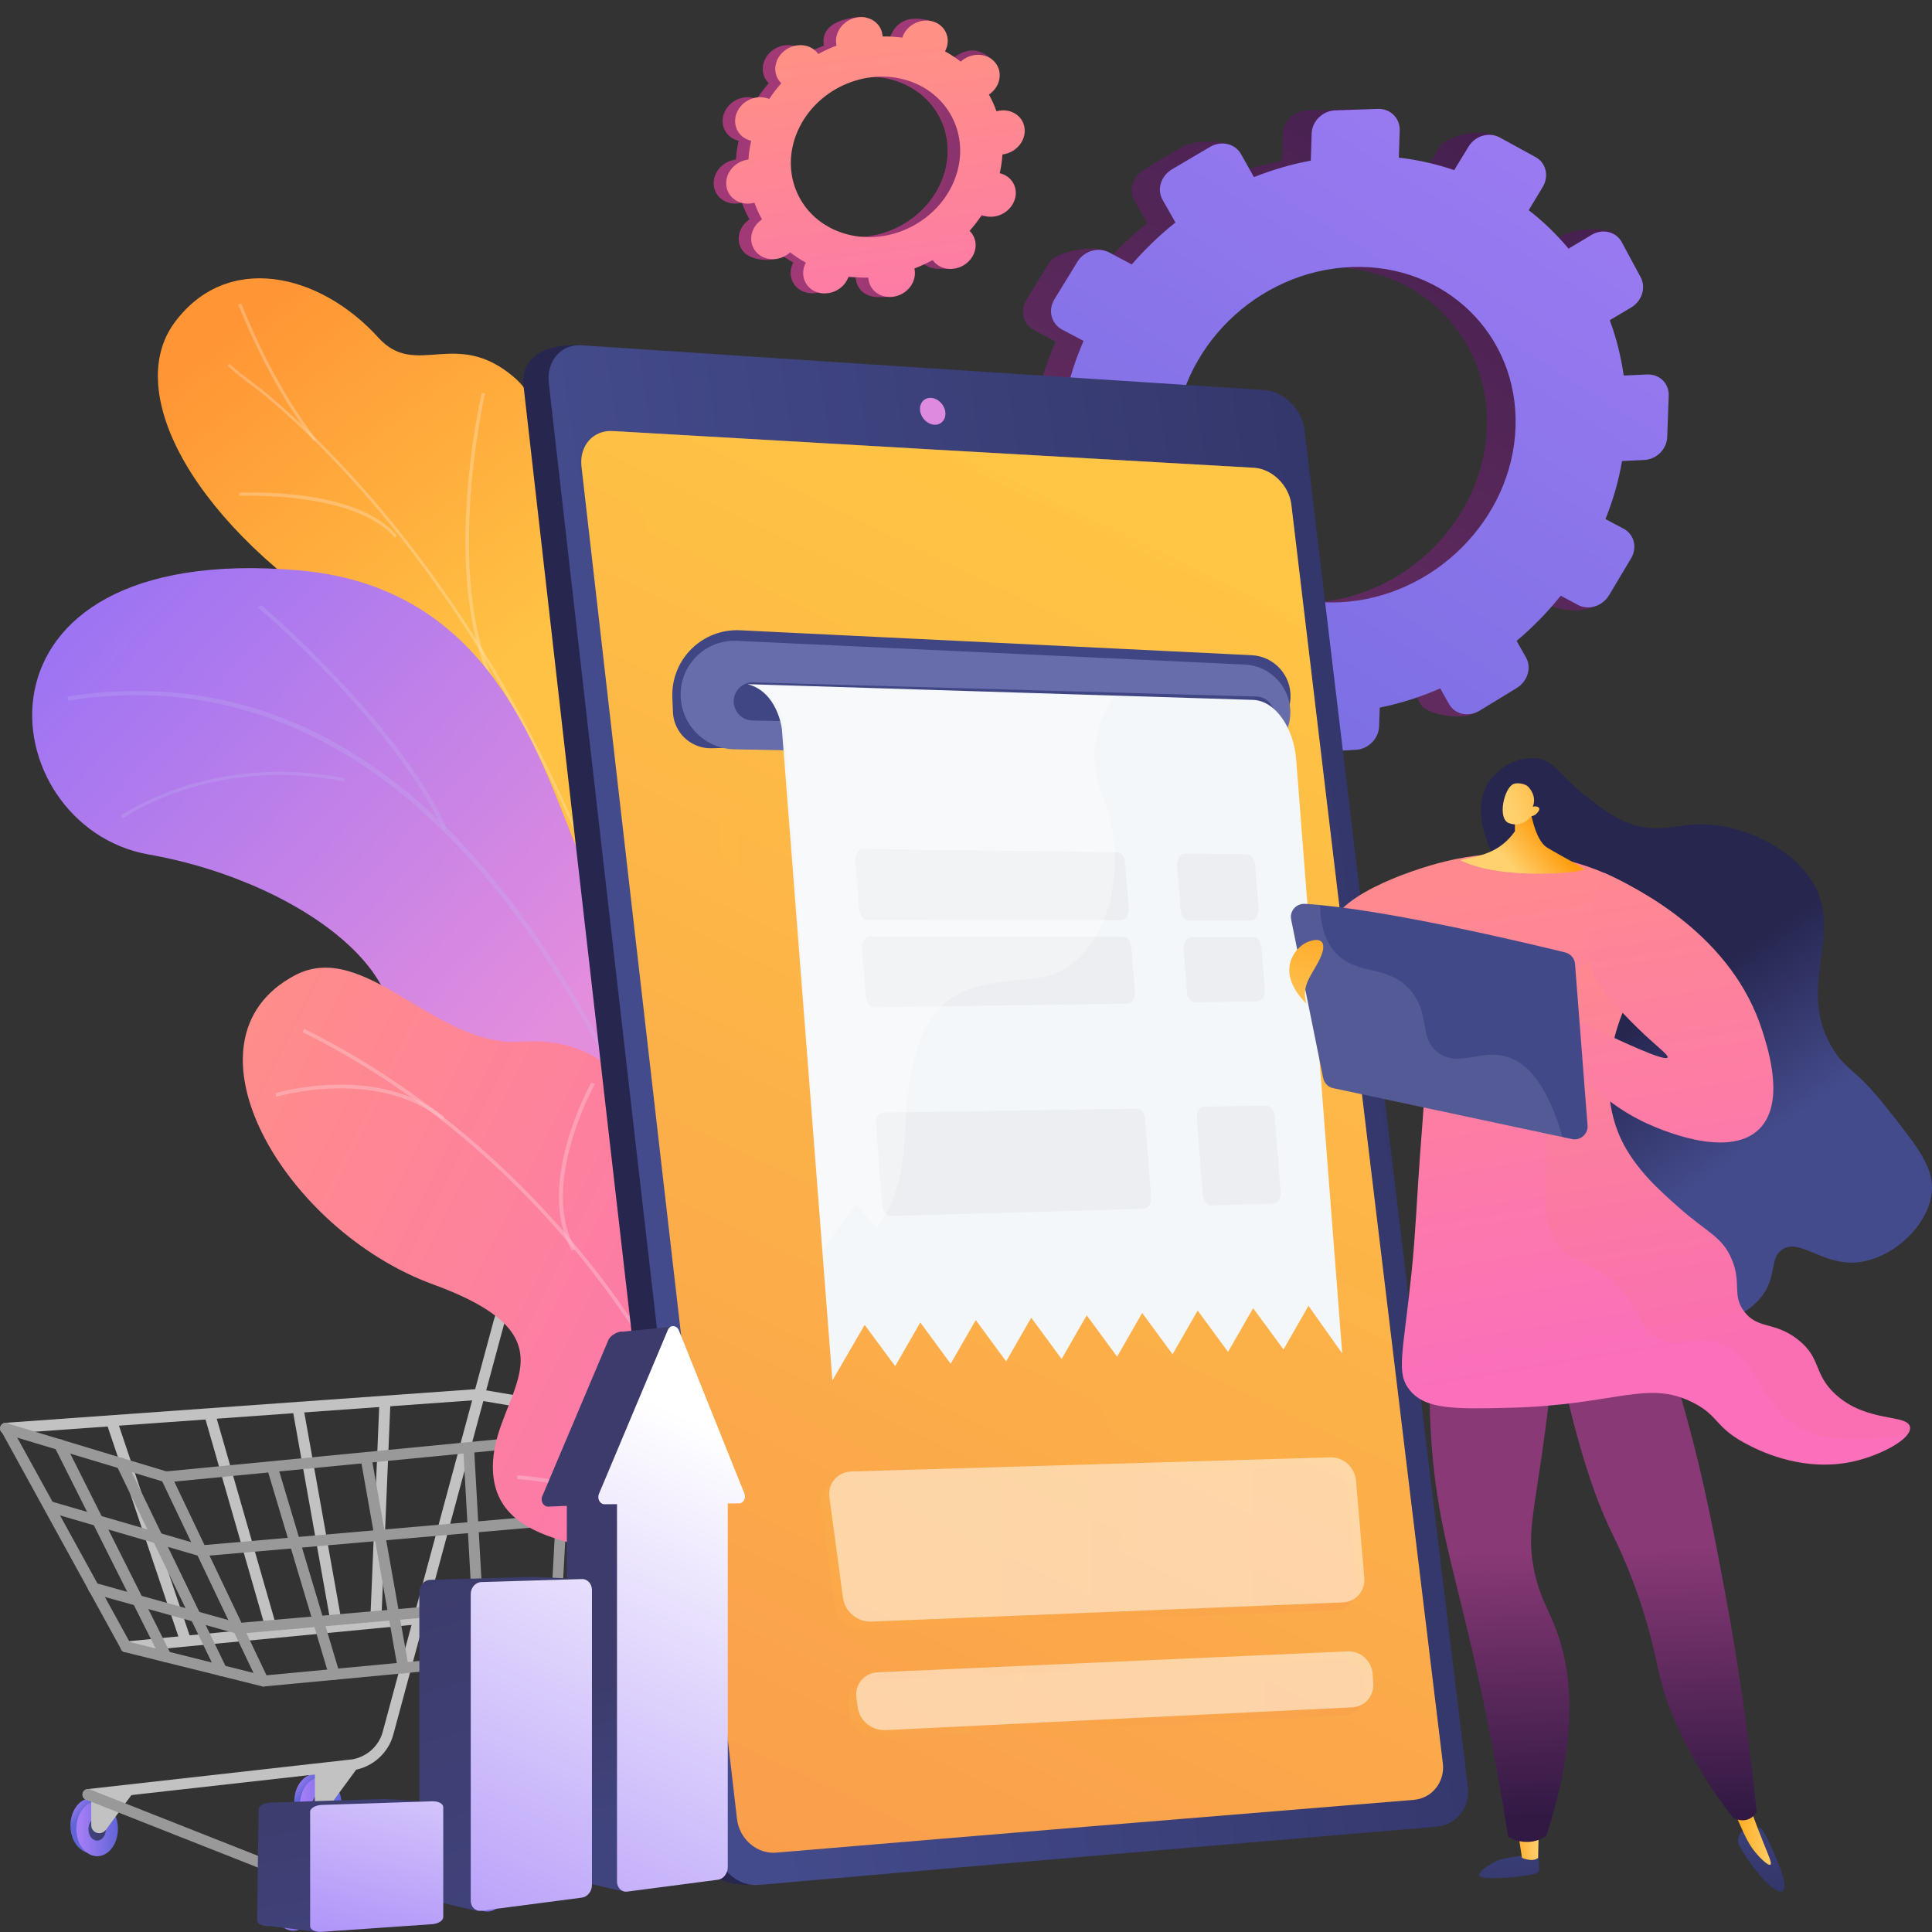 <svg width="100" height="100" viewBox="0 0 100 100" fill="none" xmlns="http://www.w3.org/2000/svg">
<rect x="0" y="0" width="100" height="100" fill="#333333" stroke="none"/>
<path d="M50.272 11.171C50.885 11.368 51.593 11.047 51.851 10.443C52.109 9.845 51.82 9.197 51.207 9C51.178 8.991 51.142 8.982 51.114 8.973C51.188 8.649 51.234 8.322 51.254 8.005C51.288 8.001 51.322 7.997 51.356 7.987C52.016 7.857 52.482 7.254 52.398 6.632C52.313 6.011 51.705 5.615 51.045 5.745C51.011 5.749 50.977 5.759 50.944 5.769C50.84 5.471 50.71 5.183 50.553 4.903C50.579 4.882 50.612 4.866 50.637 4.845C51.167 4.426 51.272 3.703 50.864 3.229C50.462 2.755 49.7 2.717 49.17 3.135C49.145 3.157 49.12 3.178 49.094 3.199C48.843 3.005 48.572 2.825 48.283 2.666C48.301 2.639 48.311 2.607 48.328 2.574C48.587 1.976 48.935 1.312 48.316 1.122C46.882 0.683 46.356 1.256 46.098 1.854C46.087 1.886 46.07 1.919 46.059 1.945C45.721 1.903 45.384 1.879 45.044 1.886C45.041 1.855 45.044 1.824 45.034 1.794C44.95 1.173 45.117 0.814 44.444 0.883C42.979 1.023 42.548 1.641 42.633 2.263C42.636 2.293 42.647 2.323 42.651 2.36C42.324 2.483 42.007 2.63 41.706 2.794C41.689 2.765 41.666 2.743 41.649 2.72C41.248 2.245 40.485 2.207 39.956 2.626C39.426 3.044 39.321 3.768 39.729 4.241C39.753 4.263 39.769 4.286 39.793 4.308C39.564 4.563 39.359 4.834 39.169 5.121C39.139 5.106 39.11 5.097 39.075 5.088C38.461 4.891 37.754 5.212 37.496 5.817C37.237 6.415 37.526 7.063 38.14 7.26C38.169 7.269 38.204 7.277 38.233 7.286C38.159 7.61 38.112 7.937 38.093 8.255C38.059 8.259 38.024 8.263 37.991 8.273C37.331 8.403 36.864 9.006 36.949 9.627C37.033 10.249 37.641 10.644 38.301 10.514C38.335 10.511 38.369 10.501 38.403 10.491C38.506 10.788 38.636 11.077 38.793 11.356C38.768 11.377 38.735 11.393 38.709 11.415C38.18 11.833 38.074 12.557 38.483 13.03C38.884 13.505 40.057 13.608 40.587 13.19C40.612 13.168 40.226 13.075 40.252 13.054C40.503 13.248 40.774 13.428 41.063 13.588C41.045 13.614 41.035 13.646 41.018 13.679C40.759 14.277 41.048 14.925 41.662 15.122C42.275 15.319 42.983 14.998 43.241 14.394C43.251 14.362 43.268 14.329 43.279 14.303C43.617 14.345 43.954 14.369 44.294 14.362C44.297 14.393 44.294 14.424 44.304 14.454C44.389 15.075 44.997 15.471 45.657 15.341C46.316 15.211 46.783 14.608 46.698 13.986C46.695 13.956 46.685 13.926 46.68 13.889C47.007 13.766 47.324 13.619 47.625 13.455C47.642 13.484 47.666 13.506 47.682 13.529C48.084 14.004 48.846 14.041 49.376 13.623C49.905 13.205 50.011 12.481 49.602 12.008C49.579 11.985 49.562 11.963 49.539 11.94C49.767 11.686 49.973 11.415 50.163 11.128C50.207 11.148 50.235 11.157 50.272 11.171ZM42.983 12.072C40.753 11.352 39.7 9.002 40.635 6.824C41.569 4.647 44.14 3.466 46.37 4.187C48.6 4.907 49.653 7.257 48.719 9.434C47.784 11.612 45.221 12.791 42.983 12.072Z" fill="url(#paint0_linear)"/>
<path d="M51.342 7.988C52.002 7.859 52.469 7.255 52.384 6.634C52.3 6.012 51.691 5.617 51.032 5.747C50.997 5.751 50.964 5.761 50.93 5.771C50.827 5.473 50.697 5.184 50.54 4.905C50.565 4.884 50.598 4.868 50.623 4.846C51.153 4.428 51.762 3.487 51.303 3.056C50.438 2.238 49.686 2.718 49.157 3.137C49.131 3.158 49.106 3.18 49.081 3.201C48.829 3.007 48.558 2.827 48.269 2.668C48.287 2.641 48.297 2.609 48.314 2.576C48.458 2.25 48.433 1.907 48.283 1.633C47.832 2.556 47.382 3.485 46.952 4.418C48.774 5.333 49.556 7.447 48.71 9.423C47.99 11.1 46.305 12.181 44.556 12.266C44.501 12.452 44.446 12.644 44.377 12.831C44.205 13.339 44.005 13.838 43.797 14.338C43.965 14.344 44.126 14.35 44.292 14.344C44.295 14.374 44.292 14.406 44.302 14.435C44.387 15.057 44.872 15.534 46.073 15.337C46.736 15.232 46.781 14.589 46.696 13.968C46.693 13.938 46.682 13.908 46.678 13.871C47.005 13.748 47.322 13.601 47.623 13.437C47.64 13.466 47.664 13.488 47.68 13.511C48.082 13.985 49.307 14.064 49.837 13.645C50.366 13.227 50.002 12.464 49.6 11.989C49.577 11.967 49.56 11.944 49.537 11.922C49.765 11.668 49.971 11.397 50.16 11.11C50.19 11.125 50.219 11.134 50.255 11.142C50.868 11.339 51.575 11.018 51.834 10.414C52.092 9.816 51.803 9.168 51.19 8.971C51.161 8.962 51.125 8.953 51.096 8.944C51.171 8.62 51.217 8.293 51.236 7.976C51.273 7.996 51.308 7.992 51.342 7.988Z" fill="url(#paint1_linear)"/>
<path d="M50.904 11.162C51.518 11.359 52.225 11.038 52.483 10.434C52.742 9.835 52.453 9.187 51.839 8.99C51.81 8.981 51.775 8.973 51.746 8.964C51.82 8.64 51.867 8.313 51.886 7.995C51.92 7.991 51.955 7.987 51.988 7.977C52.648 7.848 53.115 7.244 53.03 6.623C52.946 6.001 52.337 5.606 51.678 5.736C51.644 5.74 51.61 5.75 51.576 5.76C51.473 5.462 51.343 5.173 51.186 4.894C51.211 4.873 51.244 4.857 51.27 4.835C51.799 4.417 51.904 3.693 51.496 3.22C51.094 2.745 50.332 2.707 49.803 3.126C49.778 3.147 49.752 3.169 49.727 3.19C49.475 2.996 49.204 2.816 48.915 2.657C48.933 2.63 48.943 2.598 48.96 2.565C49.219 1.967 48.93 1.319 48.317 1.122C47.703 0.925 46.996 1.246 46.738 1.85C46.727 1.882 46.71 1.915 46.7 1.947C46.361 1.905 46.025 1.881 45.685 1.888C45.682 1.857 45.685 1.826 45.675 1.796C45.59 1.175 44.982 0.779 44.322 0.909C43.663 1.039 43.196 1.642 43.281 2.264C43.284 2.294 43.294 2.324 43.298 2.361C42.972 2.484 42.655 2.631 42.354 2.795C42.337 2.766 42.313 2.744 42.297 2.721C41.895 2.247 41.133 2.209 40.603 2.627C40.074 3.046 39.968 3.769 40.377 4.243C40.4 4.265 40.417 4.288 40.44 4.31C40.212 4.564 40.006 4.835 39.816 5.122C39.787 5.107 39.758 5.098 39.722 5.09C39.109 4.893 38.401 5.214 38.143 5.818C37.885 6.416 38.174 7.064 38.787 7.261C38.816 7.27 38.852 7.279 38.881 7.288C38.806 7.612 38.76 7.939 38.74 8.256C38.706 8.26 38.672 8.264 38.638 8.274C37.978 8.404 37.512 9.007 37.596 9.629C37.681 10.25 38.289 10.646 38.949 10.516C38.983 10.512 39.017 10.502 39.05 10.492C39.154 10.79 39.284 11.078 39.441 11.357C39.415 11.379 39.382 11.395 39.357 11.416C38.827 11.835 38.722 12.558 39.13 13.032C39.532 13.506 40.294 13.544 40.824 13.126C40.849 13.104 40.874 13.083 40.9 13.061C41.151 13.256 41.422 13.436 41.711 13.595C41.693 13.622 41.683 13.654 41.666 13.687C41.407 14.285 41.697 14.933 42.31 15.13C42.923 15.327 43.631 15.006 43.889 14.402C43.899 14.369 43.916 14.336 43.927 14.31C44.266 14.353 44.602 14.377 44.942 14.37C44.945 14.4 44.942 14.431 44.952 14.461C45.037 15.083 45.645 15.478 46.305 15.348C46.964 15.218 47.431 14.615 47.347 13.994C47.343 13.963 47.333 13.933 47.329 13.897C47.655 13.773 47.972 13.626 48.273 13.462C48.291 13.491 48.314 13.514 48.331 13.536C48.732 14.011 49.494 14.049 50.024 13.63C50.553 13.212 50.659 12.489 50.25 12.015C50.227 11.993 50.211 11.97 50.187 11.948C50.415 11.693 50.621 11.423 50.811 11.135C50.846 11.137 50.875 11.153 50.904 11.162ZM43.623 12.062C41.392 11.342 40.34 8.992 41.274 6.814C42.208 4.637 44.779 3.456 47.009 4.176C49.239 4.897 50.292 7.247 49.358 9.424C48.423 11.602 45.854 12.788 43.623 12.062Z" fill="url(#paint2_linear)"/>
<path d="M51.144 21.938L51.067 24.124C51.045 24.768 51.561 25.26 52.22 25.238L53.417 25.183C53.527 26.222 53.758 27.227 54.098 28.167L53.088 28.768C52.506 29.117 52.286 29.838 52.593 30.374L53.648 32.209C53.955 32.745 55.459 33.073 56.041 32.723L56.228 31.98C56.865 32.778 57.601 33.499 58.413 34.122L57.853 35.04C57.502 35.608 57.678 36.307 58.238 36.602L60.138 37.596C60.697 37.892 62.498 37.935 62.839 37.356L62.301 36.22C63.289 36.559 64.321 36.777 65.408 36.886L65.376 37.859C65.353 38.492 65.859 38.984 66.507 38.952L68.714 38.831C69.362 38.798 69.9 38.252 69.922 37.618L69.955 36.646C71.042 36.427 72.085 36.089 73.084 35.651L73.545 36.471C73.853 37.007 75.709 37.28 76.269 36.93L77.048 35.63C77.608 35.28 77.828 34.581 77.521 34.045L77.037 33.193C77.872 32.494 78.641 31.707 79.322 30.855L80.222 31.335C80.76 31.619 82.363 31.773 82.704 31.204L82.956 28.921C83.297 28.363 83.132 27.675 82.583 27.38L81.638 26.877C82.023 25.916 82.319 24.91 82.495 23.872L83.648 23.818C84.285 23.785 84.812 23.26 84.834 22.627L84.911 20.485C84.933 19.851 84.439 19.37 83.802 19.392L82.583 19.447C82.44 18.453 82.198 17.491 81.858 16.584L82.978 15.918C83.538 15.579 83.747 14.879 83.45 14.344L83.659 12.213C83.362 11.678 81.43 11.831 80.87 12.17L79.695 12.869C79.08 12.137 78.388 11.459 77.63 10.88L78.355 9.678C78.696 9.121 78.531 8.422 77.982 8.127L77.169 6.968C76.62 6.673 74.863 7.034 74.523 7.591L73.776 8.815C72.865 8.509 71.909 8.28 70.91 8.17L70.954 6.761C70.976 6.127 70.471 5.624 69.823 5.646L67.616 5.723C66.968 5.745 66.419 6.28 66.397 6.914L66.353 8.323C65.343 8.509 64.354 8.804 63.41 9.176L63.849 7.69C63.542 7.143 61.719 7.285 61.137 7.624L59.204 8.793C58.622 9.132 58.403 9.853 58.721 10.389L59.38 11.547C58.556 12.202 57.798 12.934 57.118 13.721L57.173 12.978C56.612 12.683 54.658 13.011 54.318 13.579L53.132 15.513C52.78 16.081 52.956 16.781 53.516 17.087L54.636 17.677C54.219 18.627 53.9 19.622 53.681 20.649L52.407 20.703C51.726 20.747 51.166 21.294 51.144 21.938ZM59.292 22.9C59.457 18.081 63.575 14.027 68.472 13.841C73.337 13.656 77.125 17.371 76.96 22.135C76.796 26.899 72.744 30.953 67.879 31.193C62.982 31.434 59.127 27.719 59.292 22.9Z" fill="url(#paint3_linear)"/>
<path d="M52.627 21.918L52.55 24.103C52.529 24.748 53.045 25.239 53.703 25.218L54.9 25.163C55.01 26.201 55.241 27.206 55.581 28.146L54.571 28.747C53.989 29.096 53.769 29.818 54.077 30.353L55.131 32.189C55.438 32.724 56.163 32.877 56.745 32.538L57.701 31.959C58.337 32.757 59.073 33.478 59.886 34.101L59.326 35.019C58.974 35.587 59.15 36.286 59.71 36.581L61.61 37.576C62.17 37.871 62.895 37.641 63.235 37.073L63.762 36.199C64.751 36.538 65.783 36.756 66.87 36.866L66.837 37.838C66.815 38.472 67.32 38.964 67.968 38.931L70.175 38.811C70.823 38.778 71.361 38.231 71.383 37.598L71.416 36.625C72.503 36.407 73.546 36.068 74.546 35.631L75.007 36.45C75.314 36.986 76.017 37.128 76.577 36.789L78.51 35.609C79.07 35.259 79.29 34.56 78.982 34.025L78.499 33.172C79.333 32.473 80.102 31.686 80.783 30.834L81.683 31.315C82.221 31.599 82.935 31.38 83.276 30.823L84.418 28.911C84.758 28.354 84.593 27.665 84.044 27.37L83.1 26.867C83.484 25.906 83.781 24.901 83.957 23.863L85.109 23.808C85.746 23.775 86.273 23.251 86.295 22.617L86.372 20.475C86.394 19.841 85.9 19.361 85.263 19.383L84.044 19.437C83.901 18.443 83.66 17.481 83.32 16.574L84.44 15.908C85 15.569 85.208 14.87 84.912 14.334L83.934 12.52C83.638 11.985 82.935 11.821 82.375 12.16L81.189 12.87C80.574 12.138 79.882 11.46 79.125 10.881L79.85 9.679C80.19 9.122 80.025 8.423 79.476 8.128L77.62 7.112C77.071 6.817 76.358 7.024 76.017 7.581L75.27 8.805C74.359 8.499 73.404 8.27 72.404 8.161L72.448 6.751C72.47 6.117 71.965 5.615 71.317 5.636L69.11 5.713C68.462 5.735 67.913 6.27 67.891 6.904L67.847 8.314C66.837 8.499 65.849 8.794 64.904 9.166L64.234 7.975C63.927 7.428 63.213 7.265 62.631 7.603L60.666 8.762C60.084 9.1 59.864 9.821 60.182 10.357L60.841 11.515C60.018 12.171 59.26 12.903 58.579 13.69L57.415 13.067C56.855 12.772 56.119 12.979 55.768 13.547L54.582 15.482C54.231 16.05 54.406 16.749 54.966 17.055L56.086 17.645C55.669 18.596 55.351 19.59 55.131 20.617L53.857 20.672C53.198 20.727 52.649 21.273 52.627 21.918ZM60.775 22.879C60.94 18.06 65.058 14.007 69.956 13.821C74.82 13.635 78.609 17.35 78.444 22.114C78.279 26.878 74.227 30.932 69.363 31.173C64.465 31.413 60.611 27.698 60.775 22.879Z" fill="url(#paint4_linear)"/>
<path d="M5.799 94.494C5.799 95.281 5.316 95.914 4.723 95.914C4.13 95.914 3.646 95.281 3.646 94.494C3.646 93.707 4.13 93.073 4.723 93.073C5.316 93.073 5.799 93.707 5.799 94.494Z" fill="url(#paint5_linear)"/>
<path d="M6.105 94.658C6.105 95.445 5.622 96.078 5.029 96.078C4.436 96.078 3.953 95.445 3.953 94.658C3.953 93.871 4.436 93.237 5.029 93.237C5.622 93.237 6.105 93.871 6.105 94.658Z" fill="url(#paint6_linear)"/>
<path d="M5.479 94.679C5.479 95.007 5.281 95.269 5.028 95.269C4.776 95.269 4.578 95.007 4.578 94.679C4.578 94.351 4.776 94.089 5.028 94.089C5.27 94.089 5.479 94.351 5.479 94.679Z" fill="url(#paint7_linear)"/>
<path d="M4.722 92.921V94.473C4.722 94.702 4.908 94.888 5.139 94.888C5.271 94.888 5.392 94.822 5.479 94.713L6.885 92.801L4.722 92.921Z" fill="#C2C2C2"/>
<path d="M17.385 93.247C17.385 94.033 16.901 94.667 16.309 94.667C15.716 94.667 15.232 94.033 15.232 93.247C15.232 92.46 15.716 91.826 16.309 91.826C16.901 91.837 17.385 92.471 17.385 93.247Z" fill="url(#paint8_linear)"/>
<path d="M17.682 93.41C17.682 94.197 17.198 94.83 16.605 94.83C16.012 94.83 15.529 94.197 15.529 93.41C15.529 92.623 16.012 91.989 16.605 91.989C17.198 91.989 17.682 92.623 17.682 93.41Z" fill="url(#paint9_linear)"/>
<path d="M17.055 93.444C17.055 93.772 16.857 94.034 16.605 94.034C16.352 94.034 16.154 93.772 16.154 93.444C16.154 93.116 16.352 92.854 16.605 92.854C16.857 92.843 17.055 93.116 17.055 93.444Z" fill="url(#paint10_linear)"/>
<path d="M16.298 91.685V93.236C16.298 93.466 16.485 93.651 16.715 93.651C16.847 93.651 16.968 93.586 17.055 93.477L18.461 91.564L16.298 91.685Z" fill="#C2C2C2"/>
<path d="M4.559 93.172C4.416 93.172 4.295 93.063 4.273 92.921C4.251 92.768 4.372 92.626 4.526 92.604L18.241 91.063C18.988 90.932 19.614 90.375 19.811 89.632L25.555 68.346C25.862 67.21 26.861 66.401 28.036 66.314L32.209 66.062C32.363 66.051 32.495 66.171 32.505 66.325C32.517 66.477 32.396 66.609 32.242 66.62L28.069 66.871C27.136 66.936 26.345 67.581 26.104 68.488L20.36 89.774C20.108 90.724 19.306 91.456 18.318 91.62L4.592 93.161C4.581 93.172 4.57 93.172 4.559 93.172Z" fill="#C2C2C2"/>
<path d="M14.102 84.791C13.981 84.791 13.861 84.714 13.828 84.583L10.599 73.339C10.555 73.186 10.643 73.034 10.797 72.99C10.951 72.946 11.104 73.034 11.148 73.186L14.377 84.43C14.421 84.583 14.333 84.736 14.179 84.78C14.157 84.791 14.124 84.791 14.102 84.791Z" fill="#C2C2C2"/>
<path d="M17.407 84.32C17.275 84.32 17.154 84.221 17.132 84.09L15.145 72.956C15.123 72.803 15.222 72.661 15.375 72.628C15.529 72.595 15.672 72.704 15.705 72.857L17.692 83.992C17.714 84.145 17.615 84.287 17.462 84.32C17.44 84.32 17.418 84.32 17.407 84.32Z" fill="#C2C2C2"/>
<path d="M19.459 83.959H19.448C19.295 83.948 19.174 83.817 19.174 83.664L19.635 72.639C19.646 72.486 19.767 72.355 19.931 72.366C20.085 72.377 20.206 72.508 20.206 72.661L19.745 83.686C19.734 83.839 19.602 83.959 19.459 83.959Z" fill="#C2C2C2"/>
<path d="M9.599 85.206C9.478 85.206 9.368 85.13 9.335 85.01L5.547 73.766C5.492 73.613 5.58 73.46 5.723 73.405C5.876 73.35 6.03 73.438 6.085 73.58L9.873 84.824C9.928 84.977 9.84 85.13 9.698 85.184C9.654 85.195 9.621 85.206 9.599 85.206Z" fill="#C2C2C2"/>
<path d="M41.961 67.613C41.95 67.613 41.928 67.613 41.917 67.613L32.583 66.848C32.276 66.826 32.034 66.553 32.067 66.236C32.089 65.93 32.364 65.69 32.682 65.723L42.016 66.488C42.323 66.51 42.565 66.783 42.532 67.1C42.499 67.394 42.258 67.613 41.961 67.613Z" fill="url(#paint11_linear)"/>
<path d="M15.969 98.35C15.969 99.137 15.486 99.771 14.893 99.771C14.3 99.771 13.816 99.137 13.816 98.35C13.816 97.563 14.3 96.93 14.893 96.93C15.475 96.941 15.969 97.574 15.969 98.35Z" fill="url(#paint12_linear)"/>
<path d="M16.265 98.514C16.265 99.301 15.781 99.935 15.188 99.935C14.595 99.935 14.112 99.301 14.112 98.514C14.112 97.728 14.595 97.094 15.188 97.094C15.781 97.094 16.265 97.728 16.265 98.514Z" fill="url(#paint13_linear)"/>
<path d="M15.639 98.546C15.639 98.874 15.441 99.136 15.188 99.136C14.936 99.136 14.738 98.874 14.738 98.546C14.738 98.219 14.936 97.956 15.188 97.956C15.43 97.945 15.639 98.219 15.639 98.546Z" fill="url(#paint14_linear)"/>
<path d="M14.882 96.788V98.34C14.882 98.569 15.069 98.755 15.299 98.755C15.431 98.755 15.552 98.689 15.639 98.58L17.045 96.668L14.882 96.788Z" fill="#999999"/>
<path d="M25.983 97.356C25.983 98.143 25.5 98.776 24.907 98.776C24.314 98.776 23.831 98.143 23.831 97.356C23.831 96.569 24.314 95.936 24.907 95.936C25.5 95.936 25.983 96.569 25.983 97.356Z" fill="url(#paint15_linear)"/>
<path d="M26.291 97.52C26.291 98.307 25.808 98.941 25.215 98.941C24.622 98.941 24.139 98.307 24.139 97.52C24.139 96.733 24.622 96.1 25.215 96.1C25.808 96.1 26.291 96.733 26.291 97.52Z" fill="url(#paint16_linear)"/>
<path d="M25.664 97.542C25.664 97.87 25.466 98.132 25.214 98.132C24.961 98.132 24.764 97.87 24.764 97.542C24.764 97.214 24.961 96.952 25.214 96.952C25.456 96.952 25.664 97.214 25.664 97.542Z" fill="url(#paint17_linear)"/>
<path d="M24.907 95.783V97.335C24.907 97.564 25.093 97.75 25.324 97.75C25.456 97.75 25.577 97.685 25.664 97.575L27.07 95.663L24.907 95.783Z" fill="#999999"/>
<path d="M0.297 74.213C0.154 74.213 0.022 74.104 0.011 73.951C0 73.798 0.121 73.656 0.275 73.645L24.697 71.897C24.719 71.897 24.741 71.897 24.763 71.897L34.877 73.612C35.03 73.634 35.14 73.787 35.107 73.94C35.085 74.093 34.931 74.202 34.778 74.169L24.697 72.465L0.308 74.213H0.297Z" fill="#C2C2C2"/>
<path d="M8.588 76.716C8.556 76.716 8.534 76.716 8.501 76.705L0.199 74.203C0.045 74.159 -0.032 73.995 0.012 73.853C0.056 73.7 0.221 73.624 0.364 73.667L8.61 76.159L34.789 73.624C34.943 73.602 35.086 73.722 35.097 73.875C35.108 74.028 34.998 74.17 34.844 74.181L8.61 76.727C8.61 76.716 8.599 76.716 8.588 76.716Z" fill="#999999"/>
<path d="M31.671 85.588C31.66 85.588 31.638 85.588 31.627 85.588L21.678 84.069L6.547 85.522C6.393 85.533 6.25 85.424 6.239 85.271C6.228 85.118 6.338 84.976 6.492 84.965L21.657 83.501C21.678 83.501 21.7 83.501 21.722 83.501L31.704 85.02C31.858 85.042 31.968 85.184 31.946 85.337C31.924 85.49 31.803 85.588 31.671 85.588Z" fill="#C2C2C2"/>
<path d="M13.629 87.293C13.519 87.293 13.421 87.227 13.377 87.129L8.336 76.551C8.27 76.409 8.325 76.245 8.468 76.18C8.611 76.114 8.775 76.169 8.841 76.311L13.794 86.713L31.638 85.031C31.792 85.02 31.935 85.129 31.946 85.282C31.957 85.435 31.847 85.577 31.693 85.588L13.651 87.293C13.651 87.293 13.64 87.293 13.629 87.293Z" fill="#999999"/>
<path d="M13.628 87.293C13.606 87.293 13.584 87.293 13.562 87.282L6.447 85.512C6.37 85.49 6.304 85.447 6.271 85.37L0.056 74.061C-0.021 73.919 0.034 73.755 0.165 73.678C0.308 73.602 0.473 73.657 0.55 73.788L6.71 84.988L13.705 86.736C13.859 86.769 13.947 86.933 13.914 87.075C13.87 87.206 13.76 87.293 13.628 87.293Z" fill="#999999"/>
<path d="M10.423 80.562C10.401 80.562 10.368 80.562 10.346 80.551L2.527 78.268C2.374 78.224 2.286 78.071 2.33 77.918C2.374 77.765 2.527 77.677 2.681 77.721L10.445 79.983L33.527 77.984C33.681 77.972 33.824 78.082 33.834 78.235C33.846 78.388 33.736 78.53 33.582 78.541L10.456 80.551C10.445 80.562 10.434 80.562 10.423 80.562Z" fill="#999999"/>
<path d="M12.333 84.572C12.311 84.572 12.278 84.572 12.256 84.561L4.767 82.474C4.613 82.43 4.525 82.277 4.569 82.124C4.613 81.971 4.767 81.884 4.92 81.927L12.354 84.003L32.395 82.255C32.549 82.233 32.691 82.353 32.703 82.506C32.714 82.659 32.604 82.801 32.45 82.812L12.354 84.561C12.354 84.572 12.344 84.572 12.333 84.572Z" fill="#999999"/>
<path d="M17.308 86.943C17.187 86.943 17.077 86.867 17.033 86.746L13.827 76.027C13.783 75.874 13.871 75.721 14.014 75.677C14.167 75.634 14.321 75.721 14.365 75.863L17.571 86.582C17.615 86.735 17.527 86.888 17.385 86.932C17.363 86.943 17.341 86.943 17.308 86.943Z" fill="#999999"/>
<path d="M20.866 86.615C20.735 86.615 20.614 86.517 20.592 86.386L18.67 75.524C18.648 75.371 18.747 75.229 18.901 75.196C19.054 75.174 19.197 75.273 19.23 75.426L21.152 86.287C21.174 86.44 21.075 86.582 20.921 86.615C20.899 86.604 20.877 86.615 20.866 86.615Z" fill="#999999"/>
<path d="M24.875 86.156C24.721 86.156 24.6 86.036 24.589 85.894L23.985 75.109C23.974 74.956 24.095 74.825 24.249 74.814C24.402 74.803 24.534 74.923 24.545 75.076L25.149 85.861C25.16 86.014 25.039 86.145 24.886 86.156H24.875Z" fill="#999999"/>
<path d="M28.673 85.731H28.662C28.508 85.72 28.387 85.588 28.398 85.436L28.98 74.476C28.991 74.323 29.123 74.203 29.277 74.214C29.43 74.225 29.551 74.356 29.54 74.509L28.947 85.468C28.947 85.621 28.815 85.731 28.673 85.731Z" fill="#999999"/>
<path d="M11.477 86.757C11.367 86.757 11.269 86.703 11.225 86.593L6.031 75.852C5.965 75.71 6.02 75.546 6.162 75.481C6.305 75.415 6.47 75.47 6.536 75.612L11.73 86.353C11.796 86.495 11.741 86.659 11.598 86.725C11.565 86.746 11.521 86.757 11.477 86.757Z" fill="#999999"/>
<path d="M8.59 86.037C8.491 86.037 8.381 85.982 8.337 85.884L2.825 74.902C2.759 74.76 2.814 74.596 2.956 74.52C3.099 74.454 3.264 74.509 3.341 74.651L8.853 85.632C8.919 85.774 8.864 85.938 8.721 86.015C8.677 86.026 8.634 86.037 8.59 86.037Z" fill="#999999"/>
<path d="M14.825 97.225C14.792 97.225 14.759 97.215 14.715 97.204L4.448 93.15C4.305 93.095 4.228 92.931 4.294 92.778C4.349 92.636 4.514 92.56 4.668 92.625L14.869 96.657L27.256 95.149C28.134 95.04 28.859 94.417 29.101 93.576L35.876 69.045C36.184 67.93 37.172 67.122 38.336 67.034L41.938 66.772C42.091 66.761 42.234 66.881 42.245 67.034C42.256 67.187 42.135 67.329 41.981 67.34L38.38 67.603C37.457 67.668 36.667 68.313 36.425 69.198L29.639 93.718C29.342 94.789 28.431 95.576 27.322 95.707L14.869 97.225C14.847 97.225 14.836 97.225 14.825 97.225Z" fill="#999999"/>
<path d="M30.27 60.844C29.212 63.265 30.383 65.596 31.482 67.165C31.731 67.156 31.88 67.216 32.132 67.273C34.414 67.728 35.468 67.417 37.783 67.499C38.282 67.514 39.74 67.102 40.334 66.895L41.419 66.496C41.419 66.496 43.159 60.65 40.045 59.153C36.921 57.667 37.893 51.871 38.041 48.727C38.438 40.185 28.925 41.298 28.52 30.291C28.415 27.365 29.223 21.738 26.581 19.503C23.567 16.953 21.532 19.627 19.585 17.476C16.53 14.107 11.732 13.031 9.03 16.702C6.361 20.328 10.007 27.229 18.652 32.576C24.4 37.085 24.541 38.501 24.223 41.946C24.003 44.359 21.851 50.711 25.324 53.092C28.797 55.473 31.474 58.079 30.27 60.844Z" fill="url(#paint18_linear)"/>
<g opacity="0.5">
<path opacity="0.5" d="M36.63 67.615L36.766 67.59C36.635 66.715 36.494 65.84 36.345 64.984C35.233 58.625 33.614 52.6 31.54 47.086C29.777 42.411 27.662 38.035 25.25 34.076C23.314 30.891 21.167 27.96 18.887 25.371C17.282 23.548 15.619 21.906 13.955 20.491C13.664 20.245 13.355 20.008 13.055 19.782C12.652 19.48 12.24 19.168 11.873 18.825L11.785 18.936C12.163 19.289 12.575 19.601 12.977 19.903C13.277 20.13 13.586 20.366 13.868 20.603C15.532 22.018 17.185 23.651 18.782 25.473C21.062 28.063 23.199 30.984 25.135 34.159C27.546 38.109 29.652 42.475 31.414 47.14C33.488 52.644 35.107 58.659 36.209 65.009C36.358 65.874 36.499 66.749 36.63 67.615Z" fill="#FCFDFE"/>
<path opacity="0.5" d="M25.863 36.136L26.019 36.074C22.733 30.693 25.087 20.463 25.106 20.359L24.935 20.337C24.905 20.442 22.541 30.718 25.863 36.136Z" fill="#FCFDFE"/>
<path opacity="0.5" d="M33.553 54.418L33.71 54.358C31.973 49.849 22.997 46.646 22.905 46.617L22.843 46.772C22.946 46.801 31.842 49.985 33.553 54.418Z" fill="#FCFDFE"/>
<path opacity="0.5" d="M34.316 57.059L34.485 57.031C33.91 53.946 34.825 49.431 37.079 44.322C37.194 44.066 37.194 44.066 37.182 44.033L37.013 44.061L37.092 44.048L37.012 44.029C37.001 44.051 36.959 44.14 36.918 44.251C34.654 49.393 33.729 53.942 34.316 57.059Z" fill="#FCFDFE"/>
<path opacity="0.5" d="M36.274 65.868L36.43 65.797C34.813 62.716 29.608 61.665 29.55 61.645L29.511 61.811C29.568 61.82 34.693 62.852 36.274 65.868Z" fill="#FCFDFE"/>
<path opacity="0.5" d="M36.847 67.63C37.383 64.888 38.76 62.204 41.052 59.433L40.924 59.329C38.621 62.122 37.234 64.828 36.687 67.603L36.847 67.63Z" fill="#FCFDFE"/>
<path opacity="0.5" d="M16.24 22.819L16.385 22.755C14.366 20.167 13.055 17.081 12.633 16.066C12.534 15.825 12.496 15.733 12.473 15.709L12.328 15.773C12.34 15.798 12.402 15.931 12.476 16.114C12.897 17.12 14.209 20.215 16.24 22.819Z" fill="#FCFDFE"/>
<path opacity="0.5" d="M20.439 27.832L20.529 27.709C18.386 25.204 12.622 25.496 12.373 25.505L12.379 25.669C12.439 25.677 18.332 25.381 20.439 27.832Z" fill="#FCFDFE"/>
</g>
<path d="M44.462 80.952L34.677 84.295C34.677 84.295 31.07 80.082 32.222 75.853C34.576 67.22 26.573 65.852 23.317 64.797C18.398 63.2 15.327 60.029 19.081 56.004C23.315 51.458 16.015 45.692 7.691 44.227C-0.463 42.788 -2.489 27.979 15.448 29.519C26.167 30.441 28.154 40.364 30.399 45.15C32.643 49.925 40.395 47.737 39.985 54.651C39.641 60.556 36.779 65.742 41.297 68.184C45.814 70.616 47.595 74.467 44.462 80.952Z" fill="url(#paint19_linear)"/>
<g opacity="0.5">
<path opacity="0.5" d="M40.556 83.277L40.366 83.306C40.352 83.175 38.369 70.245 32.849 58.042C27.766 46.807 18.547 33.903 3.522 36.261L3.494 36.054C10.181 34.998 16.296 36.837 21.667 41.501C25.958 45.231 29.78 50.759 33.027 57.948C38.548 70.195 40.532 83.147 40.556 83.277Z" fill="#BEB8F2"/>
<path opacity="0.5" d="M23.132 42.891L22.927 42.961C20.478 37.511 13.428 31.494 13.359 31.443L13.518 31.316C13.587 31.368 20.665 37.407 23.132 42.891Z" fill="#BEB8F2"/>
<path opacity="0.5" d="M17.81 40.448C11.028 39.084 6.407 42.314 6.363 42.349L6.258 42.219C6.302 42.184 10.985 38.902 17.85 40.288L17.81 40.448Z" fill="#BEB8F2"/>
<path opacity="0.5" d="M35.562 66.254C29.826 57.655 15.752 59.881 15.617 59.908L15.553 59.703C15.688 59.654 29.967 57.465 35.75 66.138L35.562 66.254Z" fill="#BEB8F2"/>
<path opacity="0.5" d="M34.172 62.258L33.958 62.288C33.058 55.814 38.322 49.352 38.377 49.295L38.552 49.431C38.497 49.477 33.286 55.872 34.172 62.258Z" fill="#BEB8F2"/>
<path opacity="0.5" d="M39.952 81.286C38.318 77.735 31.855 76.685 31.787 76.676L31.825 76.467C32.099 76.512 38.47 77.544 40.153 81.202L39.952 81.286Z" fill="#BEB8F2"/>
<path opacity="0.5" d="M39.481 78.22L39.268 78.261C38.729 75.229 42.05 70.519 43.139 68.972C43.29 68.748 43.431 68.568 43.441 68.524L43.648 68.604C43.627 68.659 43.541 68.783 43.325 69.085C42.235 70.611 38.957 75.276 39.481 78.22Z" fill="#BEB8F2"/>
</g>
<path d="M35.189 83.706C35.223 83.727 35.269 83.736 35.304 83.757C37.534 84.651 40.14 85.259 43.191 85.337C43.791 85.315 44.379 85.284 44.978 85.262C45.462 83.9 45.673 82.515 43.864 82C41.048 81.203 40.957 76.428 41.724 74.739C42.669 72.639 44.77 67.721 40.429 66.42C36.821 65.345 34.261 65.359 33.987 60.886C33.714 56.413 31.178 53.627 26.962 53.919C22.53 54.229 18.883 48.563 15.258 50.485C8.952 53.835 14.72 63.668 22.413 66.479C30.118 69.289 25.715 71.993 25.518 75.652C25.255 80.658 32.264 79.546 34.113 81.503C34.759 82.158 35.07 82.934 35.189 83.706Z" fill="url(#paint20_linear)"/>
<g opacity="0.5">
<path opacity="0.5" d="M39.551 84.932L39.73 84.895C36.932 71.329 27.741 59.201 15.747 53.255L15.663 53.423C27.616 59.349 36.766 71.427 39.551 84.932Z" fill="#FCFDFE"/>
<path opacity="0.5" d="M37.12 77.21L37.324 77.213C37.275 71.42 42.392 66.854 42.436 66.809L42.295 66.661C42.251 66.695 37.079 71.318 37.12 77.21Z" fill="#FCFDFE"/>
<path opacity="0.5" d="M38.902 82.297L39.056 82.204C36.492 77.046 26.879 76.359 26.781 76.362L26.768 76.56C26.866 76.556 36.381 77.236 38.902 82.297Z" fill="#FCFDFE"/>
<path opacity="0.5" d="M29.602 64.728L29.792 64.662C27.872 61.346 30.769 56.158 30.79 56.106L30.595 56.045C30.574 56.097 27.645 61.345 29.602 64.728Z" fill="#FCFDFE"/>
<path opacity="0.5" d="M22.91 57.977L22.986 57.811C19.55 55.024 14.318 56.565 14.261 56.578L14.301 56.773C14.35 56.75 19.525 55.233 22.91 57.977Z" fill="#FCFDFE"/>
</g>
<path d="M65.951 22.288C68.751 45.857 71.551 69.175 74.363 92.253C74.483 93.291 73.77 94.198 72.77 94.285C61.504 95.356 50.237 96.438 38.981 97.552C36.972 97.65 35.874 96.536 35.742 95.41C32.854 70.497 29.977 45.332 27.089 19.895C26.957 18.747 27.934 17.775 29.944 17.873C41.266 18.671 52.576 19.468 63.898 20.255C64.897 20.31 65.83 21.228 65.951 22.288Z" fill="#26264F"/>
<path d="M67.521 22.244C70.343 45.911 73.165 69.339 75.977 92.504C76.108 93.542 75.383 94.46 74.373 94.547C62.678 95.53 50.983 96.536 39.289 97.563C38.223 97.661 37.235 96.82 37.114 95.694C34.215 70.672 31.305 45.387 28.406 19.829C28.274 18.681 29.043 17.796 30.119 17.873C41.891 18.66 53.663 19.424 65.446 20.189C66.456 20.255 67.389 21.184 67.521 22.244Z" fill="url(#paint21_linear)"/>
<path d="M66.84 26.113C69.453 48.043 72.067 69.755 74.68 91.259C74.801 92.232 74.12 93.084 73.176 93.16C62.173 94.056 51.181 94.963 40.178 95.892C39.19 95.98 38.267 95.193 38.146 94.144C35.467 71.044 32.788 47.704 30.097 24.146C29.976 23.075 30.701 22.256 31.7 22.31C42.769 22.955 53.827 23.589 64.896 24.212C65.852 24.266 66.719 25.129 66.84 26.113Z" fill="url(#paint22_linear)"/>
<path opacity="0.35" d="M64.897 24.212C53.96 23.589 43.023 22.966 32.086 22.332C32.426 24.266 33.008 26.375 34.008 28.517C37.631 36.351 42.968 36.777 45.044 43.607C47.196 50.633 42.342 52.84 44.714 59.188C47.284 66.073 53.576 65.078 56.903 72.64C59.769 79.152 56.08 82.124 59.045 86.091C62.295 90.429 68.313 88.954 74.561 90.429C71.98 69.209 69.411 47.77 66.83 26.135C66.72 25.129 65.853 24.266 64.897 24.212Z" fill="url(#paint23_linear)"/>
<path d="M48.93 21.327C48.974 21.709 48.721 22.005 48.359 21.983C47.996 21.961 47.667 21.633 47.623 21.25C47.579 20.868 47.832 20.573 48.194 20.595C48.556 20.617 48.886 20.945 48.93 21.327Z" fill="#DE8BDF"/>
<g opacity="0.8">
<g opacity="0.35">
<path opacity="0.35" d="M63.97 42.571C64.025 43.227 63.542 43.795 62.883 43.828L38.735 45.008C38.022 45.041 37.374 44.516 37.286 43.828L37.22 43.314C37.132 42.626 37.637 42.036 38.351 42.014L62.641 40.932C63.3 40.899 63.882 41.413 63.937 42.08L63.97 42.571Z" fill="url(#paint24_linear)"/>
</g>
<g opacity="0.8">
<path opacity="0.8" d="M63.444 36.173C63.466 36.83 62.955 37.374 62.295 37.373L38.119 37.348C37.404 37.346 36.784 36.789 36.731 36.097L36.691 35.581C36.638 34.889 37.172 34.325 37.886 34.339L62.2 34.469C62.86 34.469 63.415 35.011 63.436 35.68L63.444 36.173Z" fill="white"/>
</g>
</g>
<path d="M34.831 36.858C34.857 37.48 35.179 38.054 35.698 38.401C36.033 38.625 36.427 38.74 36.828 38.729L64.903 38.007C65.565 37.99 66.171 37.639 66.514 37.075C66.686 36.791 66.783 36.467 66.795 36.133L66.796 36.099C66.838 34.946 65.941 33.969 64.789 33.913L38.316 32.623C36.342 32.526 34.721 34.137 34.801 36.114L34.831 36.858Z" fill="#404684"/>
<path d="M35.231 35.999C35.257 37.52 36.487 38.754 38.005 38.784L64.31 39.303C65.64 39.33 66.739 38.289 66.786 36.959C66.835 35.607 65.781 34.461 64.43 34.398L38.142 33.17C36.533 33.095 35.203 34.388 35.231 35.999Z" fill="#676DAA"/>
<path d="M38.07 35.882C37.766 36.529 38.23 37.277 38.946 37.292L65.016 37.853C65.402 37.861 65.749 37.622 65.879 37.259C66.084 36.682 65.666 36.071 65.053 36.054L38.987 35.318C38.596 35.307 38.236 35.529 38.07 35.882Z" fill="#404684"/>
<path d="M69.473 70.054L67.092 39.336C66.96 37.627 65.992 36.273 64.868 36.227L56.588 35.969L38.689 35.412C40.249 35.804 40.469 37.724 40.469 37.724C40.469 37.724 42.998 70.354 43.084 71.452L44.755 68.574L45.867 70.081L46.334 70.712L47.635 68.45L49.205 70.588L50.506 68.327L52.077 70.465L53.378 68.204L54.948 70.342L56.249 68.081L57.82 70.219L59.12 67.957L60.691 70.096L61.992 67.834L63.563 69.973L64.863 67.711L66.434 69.849L67.726 67.589L69.473 70.054Z" fill="#F4F7FA"/>
<g opacity="0.4">
<path opacity="0.4" d="M65.094 51.825L61.871 51.879C61.657 51.883 61.461 51.638 61.435 51.313L61.266 49.144C61.24 48.806 61.413 48.517 61.644 48.511L64.871 48.509C65.084 48.504 65.272 48.751 65.298 49.075L65.463 51.193C65.489 51.531 65.325 51.819 65.094 51.825Z" fill="#C2C2C2"/>
<path opacity="0.4" d="M64.758 47.642L61.531 47.644C61.318 47.648 61.129 47.402 61.104 47.078L60.928 44.817C60.901 44.479 61.075 44.191 61.314 44.184L64.545 44.221C64.759 44.229 64.947 44.475 64.971 44.787L65.145 47.009C65.162 47.347 64.989 47.636 64.758 47.642Z" fill="#C2C2C2"/>
<path opacity="0.4" d="M65.977 57.793L66.279 61.665C66.305 62.002 66.141 62.29 65.91 62.296L62.69 62.39C62.468 62.395 62.279 62.149 62.254 61.824L61.949 57.913C61.923 57.575 62.096 57.287 62.327 57.281L65.55 57.227C65.764 57.222 65.952 57.468 65.977 57.793Z" fill="#C2C2C2"/>
</g>
<g opacity="0.4">
<path opacity="0.4" d="M58.371 51.947L45.244 52.139C45.031 52.144 44.834 51.897 44.808 51.57L44.617 49.114C44.59 48.775 44.763 48.484 44.994 48.478L58.138 48.495C58.351 48.49 58.539 48.738 58.565 49.065L58.739 51.298C58.775 51.651 58.602 51.941 58.371 51.947Z" fill="#C2C2C2"/>
<path opacity="0.4" d="M58.033 47.622L44.889 47.605C44.676 47.61 44.488 47.362 44.463 47.036L44.271 44.58C44.245 44.24 44.418 43.95 44.657 43.943L57.813 44.103C58.027 44.112 58.215 44.359 58.239 44.673L58.42 46.985C58.438 47.339 58.265 47.629 58.033 47.622Z" fill="#C2C2C2"/>
<path opacity="0.4" d="M59.268 57.946L59.579 61.931C59.605 62.27 59.441 62.56 59.21 62.566L46.097 62.941C45.875 62.946 45.687 62.699 45.661 62.372L45.337 58.218C45.311 57.878 45.484 57.588 45.715 57.582L58.843 57.389C59.055 57.372 59.243 57.62 59.268 57.946Z" fill="#C2C2C2"/>
</g>
<path opacity="0.3" d="M57.671 36.049L39.239 35.532C40.6 36.393 40.603 37.669 40.603 37.669C40.603 37.669 42.545 63.802 42.583 64.692L44.311 62.31L45.358 63.554C46.16 62.585 46.759 61.041 46.844 58.65C47.125 50.671 50.151 51.062 53.69 50.618C57.23 50.173 58.643 45.008 57.04 41.135C56.318 39.394 56.638 37.424 57.671 36.049Z" fill="white"/>
<g opacity="0.8">
<g opacity="0.35">
<path opacity="0.35" d="M70.198 82.088C70.252 82.765 69.758 83.333 69.099 83.355L44.688 84.349C43.975 84.382 43.316 83.836 43.217 83.136L42.514 77.913C42.415 77.203 42.931 76.602 43.656 76.58L68.441 75.848C69.121 75.826 69.714 76.373 69.769 77.061L70.198 82.088Z" fill="url(#paint25_linear)"/>
<path opacity="0.35" d="M70.658 87.529C70.713 88.185 70.23 88.753 69.571 88.786L45.424 89.966C44.71 89.999 44.062 89.474 43.974 88.786L43.908 88.272C43.821 87.584 44.326 86.994 45.039 86.972L69.33 85.89C69.989 85.857 70.57 86.371 70.625 87.037L70.658 87.529Z" fill="url(#paint26_linear)"/>
</g>
<g opacity="0.8">
<path opacity="0.8" d="M70.615 81.671C70.67 82.349 70.176 82.906 69.517 82.939L45.106 83.933C44.392 83.966 43.733 83.42 43.634 82.721L42.932 77.498C42.833 76.787 43.349 76.186 44.074 76.164L68.858 75.432C69.539 75.41 70.132 75.957 70.187 76.645L70.615 81.671Z" fill="white"/>
<path opacity="0.8" d="M71.078 87.114C71.133 87.77 70.65 88.338 69.991 88.371L45.843 89.551C45.129 89.584 44.481 89.059 44.394 88.371L44.328 87.857C44.24 87.169 44.745 86.579 45.459 86.557L69.749 85.475C70.408 85.442 70.99 85.956 71.045 86.622L71.078 87.114Z" fill="white"/>
</g>
</g>
<path d="M79.613 95.909C79.613 95.909 79.7 96.619 79.645 96.86C79.58 97.1 77.504 97.275 76.79 97.188C76.088 97.1 77.208 96.39 77.658 96.248C78.108 96.128 79.613 95.909 79.613 95.909Z" fill="url(#paint27_linear)"/>
<path d="M78.558 94.73L78.777 96.161C78.777 96.161 79.337 96.412 79.612 96.161L79.645 94.664L78.558 94.73Z" fill="url(#paint28_linear)"/>
<path d="M90.307 94.665C90.307 94.665 89.868 94.992 89.978 95.386C90.098 95.779 91.131 97.342 91.866 97.79C92.602 98.238 92.371 97.309 92.152 96.73C91.943 96.151 91.394 94.883 91.174 94.665C90.977 94.446 90.307 94.665 90.307 94.665Z" fill="url(#paint29_linear)"/>
<path d="M89.518 93.091C89.726 93.681 89.935 94.173 90.1 94.533C90.451 95.331 90.649 95.626 90.868 95.888C91.055 96.118 91.516 96.598 91.637 96.511C91.758 96.434 91.428 95.844 90.791 94.129C90.704 93.878 90.407 93.091 90.407 93.091H89.518Z" fill="url(#paint30_linear)"/>
<path d="M74.188 68.308C74.034 69.794 73.891 72.111 74.111 74.919C74.396 78.579 75.132 80.896 76.055 84.797C76.615 87.179 77.372 90.686 78.064 95.079C78.229 95.166 78.69 95.407 79.294 95.319C79.634 95.265 79.887 95.134 80.03 95.035C81.831 89.55 81.303 86.163 80.425 84.043C80.052 83.136 79.601 82.426 79.36 81.038C79.041 79.202 79.437 78.175 79.997 73.924C80.392 70.898 80.326 70.428 80.063 69.969C79.019 68.166 75.758 68.199 74.188 68.308Z" fill="url(#paint31_linear)"/>
<path d="M80.393 68.942C81.502 74.614 82.578 77.597 83.401 79.279C83.599 79.695 84.28 81.038 84.917 82.962C85.477 84.666 85.718 85.912 85.839 86.469C86.224 88.207 87.157 90.752 89.694 94.085C89.727 94.107 90.155 94.347 90.572 94.129C90.781 94.02 90.891 93.845 90.924 93.768C90.594 90.589 90.21 87.912 89.88 85.846C89.814 85.409 89.507 83.519 89.024 81.017C88.837 80.033 88.562 78.602 88.233 77.127C87.827 75.291 87.201 72.789 86.234 69.795C84.291 69.5 82.347 69.227 80.393 68.942Z" fill="url(#paint32_linear)"/>
<path d="M79.458 46.498C78.832 45.919 77.635 45.263 77.031 43.712C76.856 43.242 76.208 41.603 77.152 40.346C77.712 39.603 78.755 39.09 79.678 39.276C80.457 39.428 80.589 39.975 81.918 41.068C82.434 41.494 83.268 42.182 84.202 42.565C85.794 43.22 86.749 42.608 88.342 42.674C90.307 42.761 92.58 43.854 93.678 45.438C95.633 48.246 92.8 51.109 94.941 54.398C95.644 55.48 95.985 55.24 97.643 57.327C99.301 59.425 100.135 60.463 99.982 61.752C99.773 63.533 97.851 65.227 96.04 65.347C94.272 65.456 93.141 64.069 92.24 64.681C91.603 65.118 91.966 65.948 91.285 66.964C90.406 68.265 88.682 68.527 88.397 68.571C85.805 68.964 82.313 65.937 80.831 62.353C78.162 55.873 82.862 49.634 79.458 46.498Z" fill="url(#paint33_linear)"/>
<path d="M68.828 48.29C68.806 46.487 72.924 45.044 74.813 44.585C77.745 43.864 80.084 44.312 80.655 44.432C84.312 45.197 86.585 47.383 87.441 48.301C86.738 48.76 84.806 50.136 83.85 52.77C83.554 53.589 82.675 56.386 83.927 59.009C84.652 60.517 85.937 61.653 86.914 62.517C88.375 63.806 89.132 64.003 89.626 65.161C90.165 66.417 89.626 67.029 90.285 67.893C90.999 68.821 91.834 68.384 93.042 69.324C94.282 70.286 93.843 71.072 94.963 72.132C96.599 73.673 98.763 73.17 98.862 73.87C98.949 74.471 97.412 75.279 96.094 75.607C93.503 76.252 91.241 75.17 90.571 74.831C88.715 73.902 89.034 73.301 87.617 72.591C85.245 71.4 83.62 72.722 78.206 72.864C75.274 72.941 73.792 72.952 72.979 71.968C72.232 71.072 72.628 70.078 73.067 65.817C73.276 63.784 73.352 61.752 73.506 59.719C73.945 53.972 73.956 53.469 73.572 52.671C72.166 49.809 68.839 49.907 68.828 48.29Z" fill="url(#paint34_linear)"/>
<g opacity="0.3">
<path opacity="0.3" d="M94.952 72.133C93.832 71.073 94.271 70.286 93.03 69.324C91.823 68.385 90.988 68.822 90.274 67.893C89.615 67.03 90.153 66.418 89.615 65.161C89.121 64.003 88.364 63.806 86.903 62.517C85.926 61.654 84.641 60.528 83.916 59.009C82.653 56.387 83.543 53.59 83.839 52.77C84.795 50.137 86.727 48.76 87.43 48.301C87.364 48.224 87.287 48.148 87.2 48.06C82.576 48.694 79.886 51.349 79.557 52.136C78.788 53.95 80.007 54.617 80.04 59.862C80.051 62.364 79.787 63.358 80.6 64.407C81.533 65.598 82.609 65.238 83.96 66.8C85.003 68.002 84.828 68.767 85.805 69.27C86.848 69.816 87.507 69.182 88.682 69.434C90.647 69.849 91.065 72.1 92.361 73.335C93.338 74.263 95.161 74.919 98.741 74.22C98.828 74.099 98.861 73.979 98.85 73.87C98.752 73.171 96.577 73.673 94.952 72.133Z" fill="url(#paint35_linear)"/>
</g>
<path d="M80.963 53.546C80.469 54.584 82.731 56.999 85.235 58.146C85.751 58.376 89.418 60.058 91.055 58.441C92.405 57.108 91.538 54.354 91.219 53.36C89.693 48.519 84.993 46.061 83.027 45.176C81.556 48.825 82.423 50.453 82.764 50.967C83.115 51.502 84.115 52.617 85.169 53.6C85.915 54.289 86.377 54.628 86.311 54.737C86.234 54.868 85.366 54.617 81.984 52.978C81.589 53.054 81.128 53.196 80.963 53.546Z" fill="url(#paint36_linear)"/>
<path d="M66.83 47.592L68.488 55.798C68.543 56.06 68.741 56.268 69.004 56.322L81.358 58.956C81.797 59.054 82.215 58.693 82.171 58.245L81.523 49.897C81.501 49.602 81.292 49.362 81.007 49.296C79.052 48.816 71.508 47.013 67.533 46.783C67.094 46.761 66.742 47.155 66.83 47.592Z" fill="#424989"/>
<path d="M79.151 41.592C79.151 41.592 79.382 43.449 80.073 43.865C80.765 44.291 81.874 44.848 81.995 44.99C82.116 45.143 77.735 45.613 75.571 44.52C76.285 44.367 76.483 44.313 76.483 44.313C76.68 44.258 77.043 44.16 77.405 43.952C77.658 43.81 78.053 43.537 78.415 43.023L78.404 41.996L79.151 41.592Z" fill="url(#paint37_linear)"/>
<path d="M79.26 42.248C79.26 42.248 78.81 42.86 78.107 42.609C77.481 42.379 77.855 40.762 78.349 40.576C78.513 40.511 78.821 40.543 79.03 40.664C79.172 40.751 79.557 41.232 79.337 41.756C79.491 41.713 79.634 41.756 79.667 41.833C79.71 41.931 79.579 42.062 79.546 42.095C79.447 42.215 79.315 42.237 79.26 42.248Z" fill="url(#paint38_linear)"/>
<path opacity="0.1" d="M77.954 54.683C76.625 54.312 75.527 55.24 74.473 54.508C73.386 53.755 74.1 52.476 72.968 51.219C71.76 49.875 70.234 50.531 69.125 49.307C68.708 48.848 68.334 48.105 68.334 46.849C68.06 46.827 67.785 46.805 67.533 46.783C67.094 46.761 66.742 47.155 66.83 47.592L68.488 55.798C68.543 56.06 68.741 56.268 69.004 56.322L80.875 58.857C80.04 55.929 78.92 54.956 77.954 54.683Z" fill="#F4F7FA"/>
<path d="M67.621 51.95C67.621 51.95 66.83 51.229 66.742 50.388C66.654 49.546 67.247 48.869 67.829 48.705C68.4 48.53 68.708 48.781 68.323 49.612C67.939 50.442 67.324 50.978 67.621 51.95Z" fill="url(#paint39_linear)"/>
<path d="M36.008 76.65L34.843 68.661L32.232 68.926C32.012 68.885 31.593 69.118 31.494 69.35L28.069 77.444C27.961 77.695 28.128 77.983 28.371 77.983L29.347 77.942V96.813C29.347 97.151 29.586 97.393 29.883 97.352L32.228 97.881C32.507 97.845 35.135 96.411 35.135 96.087V77.17L35.729 77.166C35.954 77.166 36.103 76.887 36.008 76.65Z" fill="url(#paint40_linear)"/>
<path d="M31.937 77.856L29.349 77.942V96.814C29.349 97.151 29.588 97.393 29.885 97.352L32.23 97.882C32.346 97.868 32.86 97.612 33.422 97.297L31.937 77.856Z" fill="url(#paint41_linear)"/>
<path d="M38.529 77.303L35.14 68.862C35.028 68.579 34.681 68.561 34.569 68.835L31 77.326C30.896 77.577 31.054 77.865 31.301 77.86L31.936 77.855V97.375C31.936 97.708 32.174 97.95 32.467 97.909L37.17 97.293C37.444 97.256 37.669 96.964 37.669 96.645V77.819L38.255 77.814C38.48 77.814 38.628 77.54 38.529 77.303Z" fill="url(#paint42_linear)"/>
<path d="M24.712 98.919L22.264 98.344C21.958 98.385 21.706 98.143 21.706 97.809V82.394C21.706 82.06 21.958 81.782 22.264 81.773L27.516 81.618C27.804 81.609 30.248 81.75 30.248 81.75L28.038 97.015C28.038 97.33 24.712 98.919 24.712 98.919Z" fill="url(#paint43_linear)"/>
<path d="M30.122 98.22L24.919 98.9C24.613 98.942 24.365 98.704 24.365 98.371V82.508C24.365 82.174 24.613 81.896 24.919 81.887L30.122 81.732C30.405 81.723 30.639 81.974 30.639 82.298V97.577C30.639 97.896 30.405 98.184 30.122 98.22Z" fill="url(#paint44_linear)"/>
<path d="M16.508 100L13.924 99.692C13.587 99.716 13.308 99.583 13.308 99.396L13.384 93.657C13.384 93.471 13.659 93.311 14.001 93.301L19.77 93.117C20.085 93.107 22.741 93.303 22.741 93.303L20.265 98.933C20.265 99.11 16.827 99.976 16.508 100Z" fill="url(#paint45_linear)"/>
<path d="M22.376 99.594L16.66 99.992C16.323 100.017 16.053 99.886 16.053 99.699V93.778C16.053 93.594 16.327 93.434 16.66 93.422L22.376 93.235C22.691 93.225 22.943 93.361 22.943 93.54V99.233C22.939 99.41 22.687 99.573 22.376 99.594Z" fill="url(#paint46_linear)"/>
<defs>
<linearGradient id="paint0_linear" x1="64.523" y1="10.751" x2="45.951" y2="7.087" gradientUnits="userSpaceOnUse">
<stop stop-color="#311944"/>
<stop offset="1" stop-color="#A03976"/>
</linearGradient>
<linearGradient id="paint1_linear" x1="64.492" y1="10.907" x2="45.92" y2="7.243" gradientUnits="userSpaceOnUse">
<stop stop-color="#311944"/>
<stop offset="1" stop-color="#A03976"/>
</linearGradient>
<linearGradient id="paint2_linear" x1="44.607" y1="2.588" x2="47.145" y2="23.094" gradientUnits="userSpaceOnUse">
<stop stop-color="#FF9085"/>
<stop offset="1" stop-color="#FB6FBB"/>
</linearGradient>
<linearGradient id="paint3_linear" x1="87.483" y1="-7.266" x2="45.12" y2="59.638" gradientUnits="userSpaceOnUse">
<stop stop-color="#311944"/>
<stop offset="1" stop-color="#893976"/>
</linearGradient>
<linearGradient id="paint4_linear" x1="88.118" y1="-6.845" x2="46.415" y2="59.016" gradientUnits="userSpaceOnUse">
<stop stop-color="#AA80F9"/>
<stop offset="0.996" stop-color="#6165D7"/>
</linearGradient>
<linearGradient id="paint5_linear" x1="3.553" y1="93.516" x2="4.149" y2="94.02" gradientUnits="userSpaceOnUse">
<stop stop-color="#AA80F9"/>
<stop offset="0.996" stop-color="#6165D7"/>
</linearGradient>
<linearGradient id="paint6_linear" x1="3.94" y1="94.654" x2="6.103" y2="94.654" gradientUnits="userSpaceOnUse">
<stop stop-color="#AA80F9"/>
<stop offset="0.996" stop-color="#6165D7"/>
</linearGradient>
<linearGradient id="paint7_linear" x1="4.567" y1="94.682" x2="5.474" y2="94.682" gradientUnits="userSpaceOnUse">
<stop stop-color="#40447E"/>
<stop offset="0.996" stop-color="#3C3B6B"/>
</linearGradient>
<linearGradient id="paint8_linear" x1="15.133" y1="92.273" x2="15.729" y2="92.777" gradientUnits="userSpaceOnUse">
<stop stop-color="#AA80F9"/>
<stop offset="0.996" stop-color="#6165D7"/>
</linearGradient>
<linearGradient id="paint9_linear" x1="15.522" y1="93.41" x2="17.685" y2="93.41" gradientUnits="userSpaceOnUse">
<stop stop-color="#AA80F9"/>
<stop offset="0.996" stop-color="#6165D7"/>
</linearGradient>
<linearGradient id="paint10_linear" x1="16.149" y1="93.44" x2="17.055" y2="93.44" gradientUnits="userSpaceOnUse">
<stop stop-color="#40447E"/>
<stop offset="0.996" stop-color="#3C3B6B"/>
</linearGradient>
<linearGradient id="paint11_linear" x1="32.063" y1="66.67" x2="42.53" y2="66.67" gradientUnits="userSpaceOnUse">
<stop stop-color="#40447E"/>
<stop offset="0.996" stop-color="#3C3B6B"/>
</linearGradient>
<linearGradient id="paint12_linear" x1="13.714" y1="97.377" x2="14.309" y2="97.88" gradientUnits="userSpaceOnUse">
<stop stop-color="#AA80F9"/>
<stop offset="0.996" stop-color="#6165D7"/>
</linearGradient>
<linearGradient id="paint13_linear" x1="14.101" y1="98.514" x2="16.264" y2="98.514" gradientUnits="userSpaceOnUse">
<stop stop-color="#AA80F9"/>
<stop offset="0.996" stop-color="#6165D7"/>
</linearGradient>
<linearGradient id="paint14_linear" x1="14.729" y1="98.542" x2="15.636" y2="98.542" gradientUnits="userSpaceOnUse">
<stop stop-color="#40447E"/>
<stop offset="0.996" stop-color="#3C3B6B"/>
</linearGradient>
<linearGradient id="paint15_linear" x1="23.739" y1="96.378" x2="24.335" y2="96.882" gradientUnits="userSpaceOnUse">
<stop stop-color="#AA80F9"/>
<stop offset="0.996" stop-color="#6165D7"/>
</linearGradient>
<linearGradient id="paint16_linear" x1="24.127" y1="97.516" x2="26.29" y2="97.516" gradientUnits="userSpaceOnUse">
<stop stop-color="#AA80F9"/>
<stop offset="0.996" stop-color="#6165D7"/>
</linearGradient>
<linearGradient id="paint17_linear" x1="24.754" y1="97.545" x2="25.661" y2="97.545" gradientUnits="userSpaceOnUse">
<stop stop-color="#40447E"/>
<stop offset="0.996" stop-color="#3C3B6B"/>
</linearGradient>
<linearGradient id="paint18_linear" x1="12.086" y1="16.78" x2="25.865" y2="34.432" gradientUnits="userSpaceOnUse">
<stop stop-color="#FF9535"/>
<stop offset="0.996" stop-color="#FFC244"/>
</linearGradient>
<linearGradient id="paint19_linear" x1="28.557" y1="53.276" x2="2.286" y2="28.55" gradientUnits="userSpaceOnUse">
<stop offset="0.004" stop-color="#E38DDD"/>
<stop offset="1" stop-color="#9571F6"/>
</linearGradient>
<linearGradient id="paint20_linear" x1="45.358" y1="71.195" x2="8.049" y2="52.353" gradientUnits="userSpaceOnUse">
<stop stop-color="#FB73B4"/>
<stop offset="0.996" stop-color="#FF9085"/>
</linearGradient>
<linearGradient id="paint21_linear" x1="33.951" y1="57.744" x2="103.825" y2="46.86" gradientUnits="userSpaceOnUse">
<stop stop-color="#444B8C"/>
<stop offset="0.996" stop-color="#26264F"/>
</linearGradient>
<linearGradient id="paint22_linear" x1="65.513" y1="30.601" x2="-2.697" y2="172.783" gradientUnits="userSpaceOnUse">
<stop stop-color="#FFC444"/>
<stop offset="0.996" stop-color="#F36F56"/>
</linearGradient>
<linearGradient id="paint23_linear" x1="65.761" y1="30.72" x2="-2.449" y2="172.902" gradientUnits="userSpaceOnUse">
<stop stop-color="#FFC444"/>
<stop offset="0.996" stop-color="#F36F56"/>
</linearGradient>
<linearGradient id="paint24_linear" x1="37.203" y1="42.961" x2="63.977" y2="42.961" gradientUnits="userSpaceOnUse">
<stop stop-color="#FFC444"/>
<stop offset="0.996" stop-color="#F36F56"/>
</linearGradient>
<linearGradient id="paint25_linear" x1="42.505" y1="80.096" x2="70.206" y2="80.096" gradientUnits="userSpaceOnUse">
<stop stop-color="#FFC444"/>
<stop offset="0.996" stop-color="#F36F56"/>
</linearGradient>
<linearGradient id="paint26_linear" x1="43.892" y1="87.919" x2="70.665" y2="87.919" gradientUnits="userSpaceOnUse">
<stop stop-color="#FFC444"/>
<stop offset="0.996" stop-color="#F36F56"/>
</linearGradient>
<linearGradient id="paint27_linear" x1="77.803" y1="91.325" x2="78.516" y2="104.232" gradientUnits="userSpaceOnUse">
<stop stop-color="#444B8C"/>
<stop offset="0.996" stop-color="#26264F"/>
</linearGradient>
<linearGradient id="paint28_linear" x1="78.558" y1="95.464" x2="79.637" y2="95.464" gradientUnits="userSpaceOnUse">
<stop stop-color="#FFAF30"/>
<stop offset="1" stop-color="#FFD16E"/>
</linearGradient>
<linearGradient id="paint29_linear" x1="90.844" y1="90.605" x2="91.557" y2="103.511" gradientUnits="userSpaceOnUse">
<stop stop-color="#444B8C"/>
<stop offset="0.996" stop-color="#26264F"/>
</linearGradient>
<linearGradient id="paint30_linear" x1="89.515" y1="94.802" x2="91.66" y2="94.802" gradientUnits="userSpaceOnUse">
<stop stop-color="#FFA510"/>
<stop offset="1" stop-color="#FFCD66"/>
</linearGradient>
<linearGradient id="paint31_linear" x1="77.979" y1="94.171" x2="77.622" y2="80.308" gradientUnits="userSpaceOnUse">
<stop stop-color="#311944"/>
<stop offset="1" stop-color="#893976"/>
</linearGradient>
<linearGradient id="paint32_linear" x1="85.99" y1="93.965" x2="85.633" y2="80.103" gradientUnits="userSpaceOnUse">
<stop stop-color="#311944"/>
<stop offset="1" stop-color="#893976"/>
</linearGradient>
<linearGradient id="paint33_linear" x1="90.906" y1="59.266" x2="85.895" y2="52.132" gradientUnits="userSpaceOnUse">
<stop stop-color="#444B8C"/>
<stop offset="0.996" stop-color="#26264F"/>
</linearGradient>
<linearGradient id="paint34_linear" x1="81.174" y1="44.901" x2="85.298" y2="70.242" gradientUnits="userSpaceOnUse">
<stop stop-color="#FE8A8F"/>
<stop offset="0.996" stop-color="#FB6FBB"/>
</linearGradient>
<linearGradient id="paint35_linear" x1="85.462" y1="44.204" x2="89.586" y2="69.545" gradientUnits="userSpaceOnUse">
<stop stop-color="#FFC444"/>
<stop offset="0.996" stop-color="#F36F56"/>
</linearGradient>
<linearGradient id="paint36_linear" x1="84.602" y1="44.344" x2="88.725" y2="69.685" gradientUnits="userSpaceOnUse">
<stop stop-color="#FE8990"/>
<stop offset="0.996" stop-color="#FB6FBB"/>
</linearGradient>
<linearGradient id="paint37_linear" x1="80.24" y1="43.389" x2="78.327" y2="44.983" gradientUnits="userSpaceOnUse">
<stop stop-color="#FF9D0F"/>
<stop offset="1" stop-color="#FFD16F"/>
</linearGradient>
<linearGradient id="paint38_linear" x1="82.311" y1="40.176" x2="78.085" y2="41.789" gradientUnits="userSpaceOnUse">
<stop stop-color="#FFA014"/>
<stop offset="1" stop-color="#FFD16E"/>
</linearGradient>
<linearGradient id="paint39_linear" x1="66.636" y1="54.569" x2="68.182" y2="46.639" gradientUnits="userSpaceOnUse">
<stop stop-color="#FFD16E"/>
<stop offset="1" stop-color="#FFA218"/>
</linearGradient>
<linearGradient id="paint40_linear" x1="37.336" y1="100.772" x2="30.169" y2="76.865" gradientUnits="userSpaceOnUse">
<stop stop-color="#40447E"/>
<stop offset="0.996" stop-color="#3C3B6B"/>
</linearGradient>
<linearGradient id="paint41_linear" x1="31.522" y1="94.435" x2="30.579" y2="87.039" gradientUnits="userSpaceOnUse">
<stop stop-color="#40447E"/>
<stop offset="0.996" stop-color="#3C3B6B"/>
</linearGradient>
<linearGradient id="paint42_linear" x1="39.584" y1="74.98" x2="21.645" y2="114.423" gradientUnits="userSpaceOnUse">
<stop offset="0.004" stop-color="white"/>
<stop offset="1" stop-color="#9571F6"/>
</linearGradient>
<linearGradient id="paint43_linear" x1="30.008" y1="103.656" x2="22.844" y2="79.76" gradientUnits="userSpaceOnUse">
<stop stop-color="#40447E"/>
<stop offset="0.996" stop-color="#3C3B6B"/>
</linearGradient>
<linearGradient id="paint44_linear" x1="35.068" y1="72.927" x2="17.129" y2="112.37" gradientUnits="userSpaceOnUse">
<stop offset="0.004" stop-color="white"/>
<stop offset="1" stop-color="#9571F6"/>
</linearGradient>
<linearGradient id="paint45_linear" x1="21.992" y1="103.609" x2="19.827" y2="90.011" gradientUnits="userSpaceOnUse">
<stop stop-color="#40447E"/>
<stop offset="0.996" stop-color="#3C3B6B"/>
</linearGradient>
<linearGradient id="paint46_linear" x1="29.646" y1="84.304" x2="23.872" y2="108.201" gradientUnits="userSpaceOnUse">
<stop offset="0.004" stop-color="white"/>
<stop offset="1" stop-color="#9571F6"/>
</linearGradient>
</defs>
</svg>
